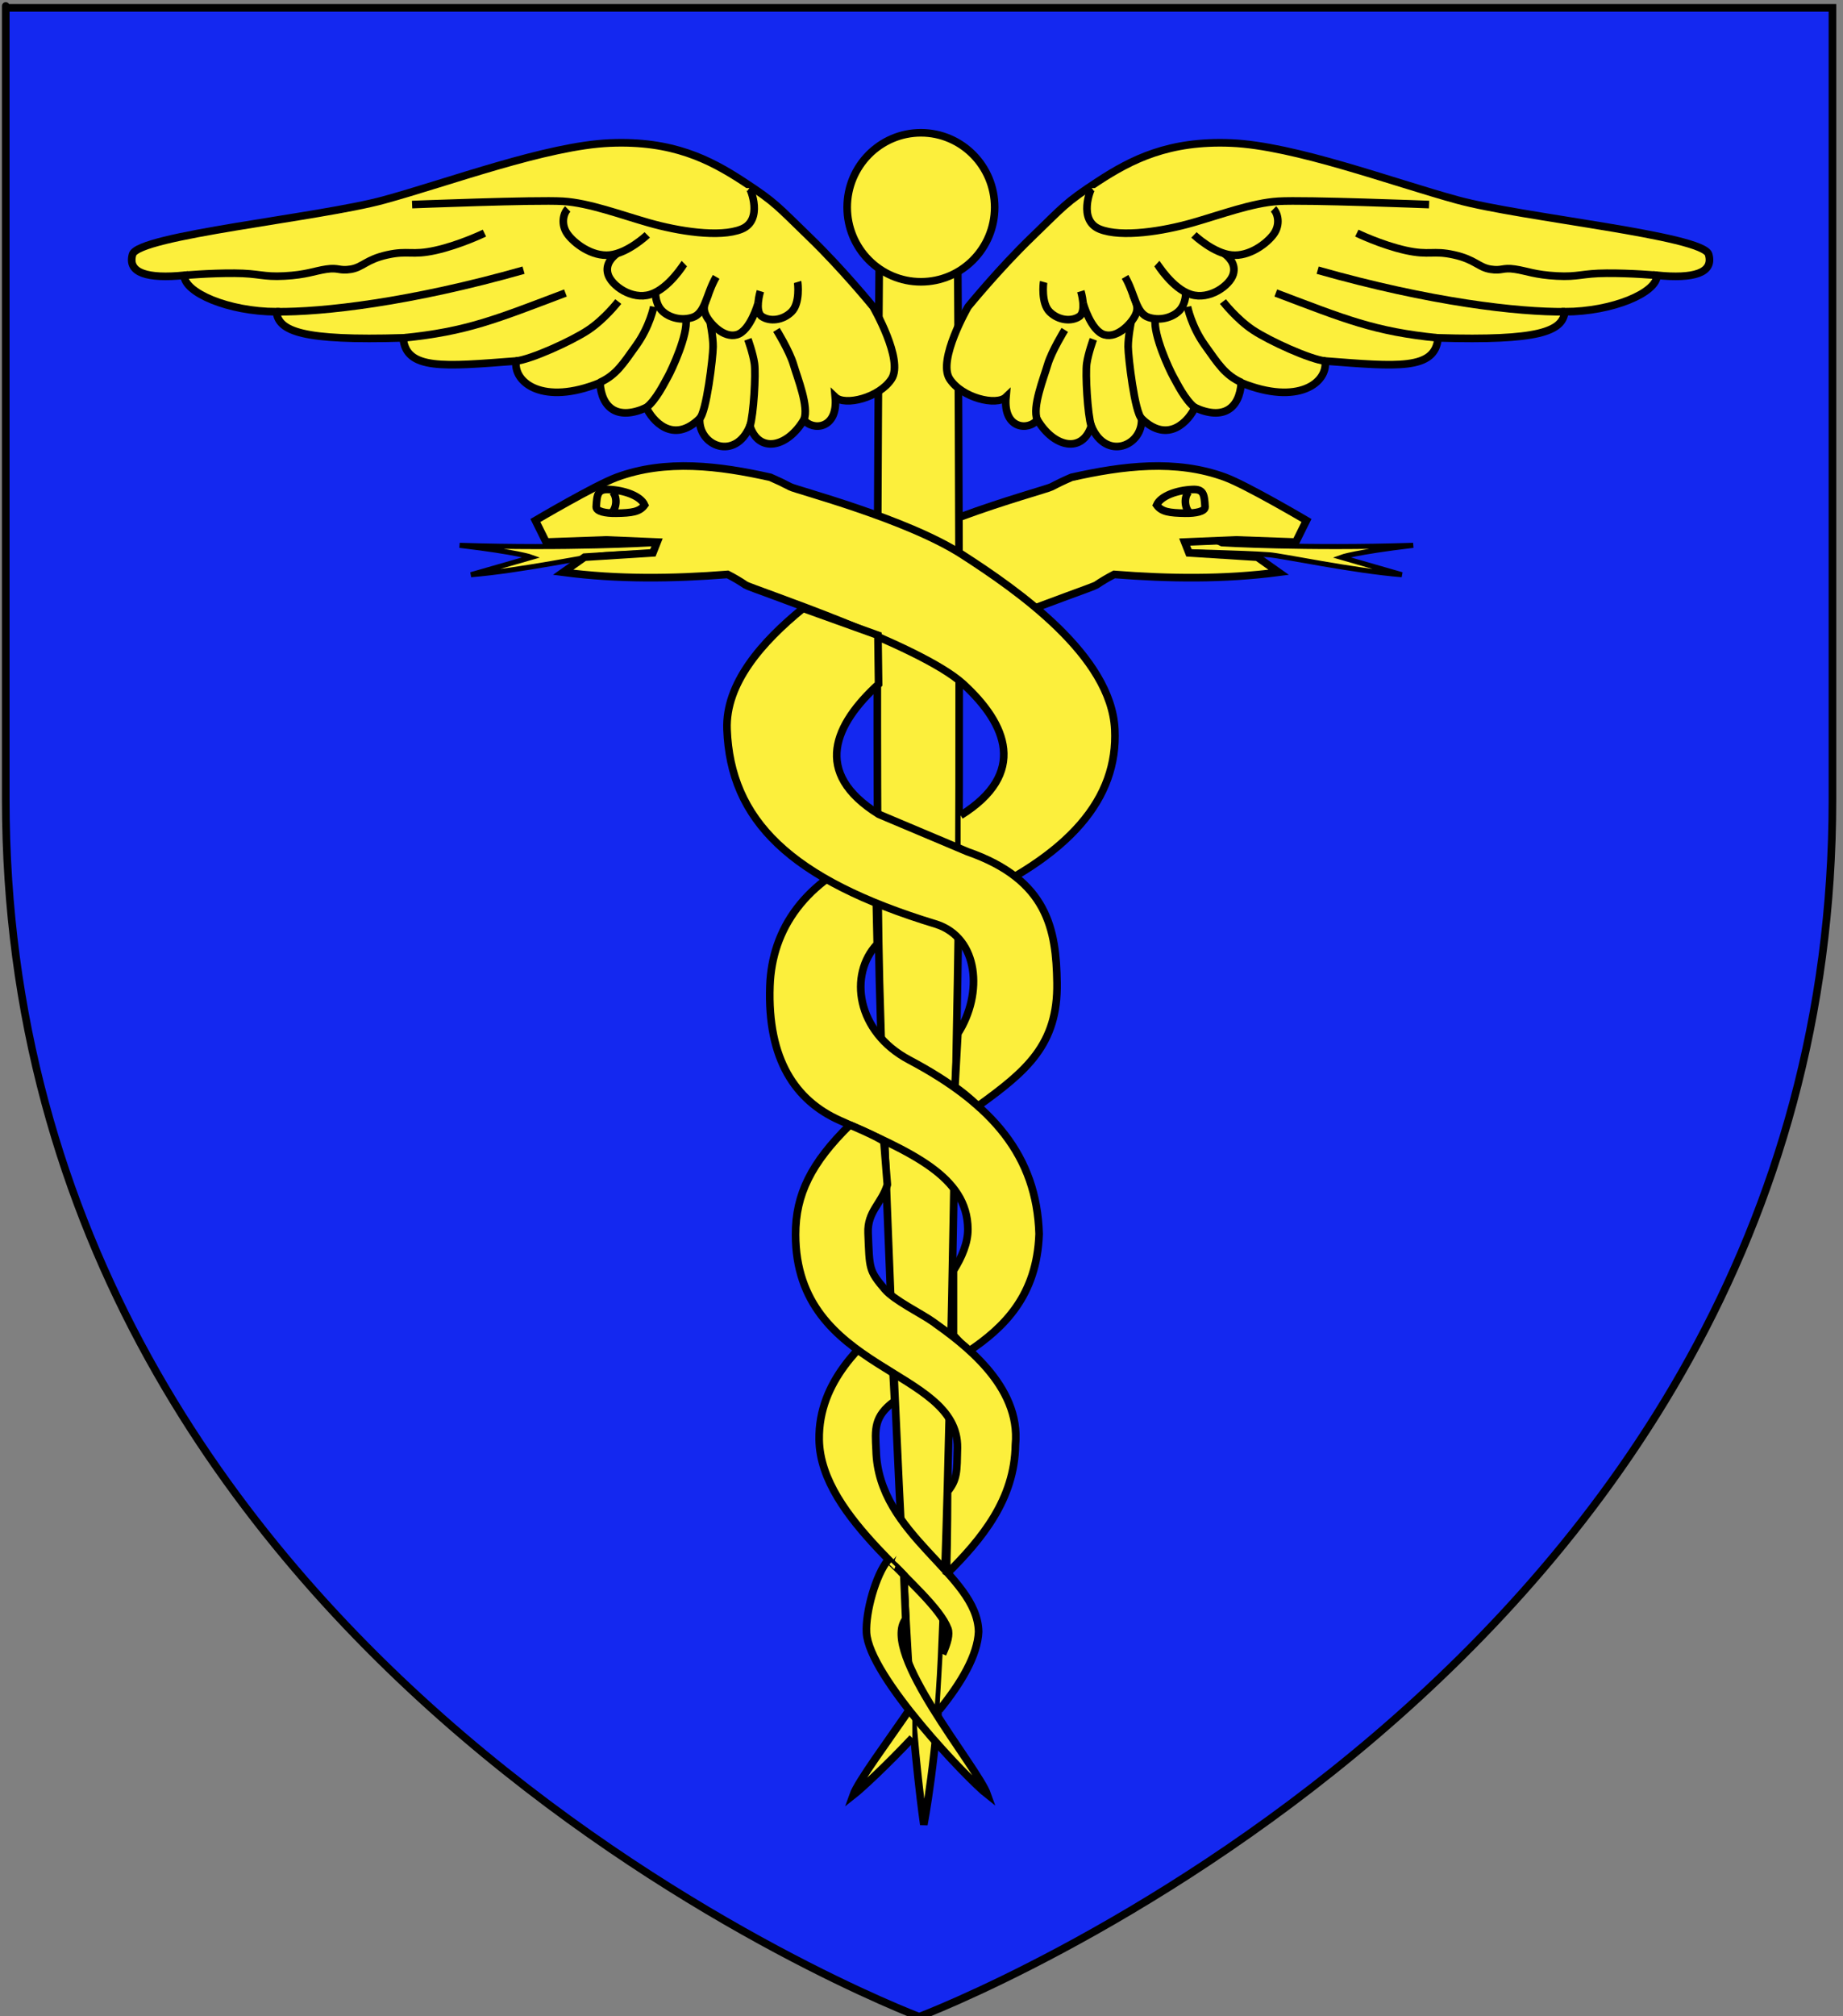 <?xml version="1.0" encoding="utf-8"?>
<!-- Generator: Adobe Illustrator 15.1.0, SVG Export Plug-In . SVG Version: 6.00 Build 0)  -->
<!DOCTYPE svg PUBLIC "-//W3C//DTD SVG 1.1//EN" "http://www.w3.org/Graphics/SVG/1.1/DTD/svg11.dtd">
<svg version="1.1" id="Layer_1" xmlns="http://www.w3.org/2000/svg" xmlns:xlink="http://www.w3.org/1999/xlink" x="0px" y="0px"
	 width="181.417px" height="198.425px" viewBox="3.458 3.954 181.417 198.425" enable-background="new 3.458 3.954 181.417 198.425"
	 xml:space="preserve">
<rect x="3.458" y="3.954" width="181.417" height="198.425" fill="#808080" stroke="none"/>
<path id="path1411_10_" fill="#1428F0" stroke="#010101" stroke-width="0.75" d="M93.939,202.423c0,0-89.915-33.836-89.915-119.815
	c0-85.982,0-77.884,0-77.884h179.813v77.884C183.837,168.587,93.939,202.423,93.939,202.423z"/>
<g id="g5904">
	<g id="g3939" transform="translate(-368.144,20.203)">
		<path id="path2939" fill="#FCEF3C" stroke="#000000" stroke-width="0.5" d="M491.871,37.27c0,0,8.205,0.49,18.84,0.147
			c-5.777,0.687-7.088,1.177-7.088,1.177l5.973,1.716c-4.855-0.393-11.785-1.867-13.061-1.963c-2.371-0.177-9.566-0.344-9.566-0.344
			l0.889-2.63L491.871,37.27z"/>
		<path id="path2939_1_" fill="#FCEF3C" stroke="#000000" stroke-width="0.5" d="M439.701,35.373l0.888,2.63
			c0,0-7.195,0.167-9.566,0.344c-1.275,0.096-8.204,1.57-13.06,1.963l5.973-1.716c0,0-1.312-0.491-7.09-1.177
			c10.635,0.343,18.84-0.147,18.84-0.147L439.701,35.373z"/>
		<path id="path2967_3_" fill="#FCEF3C" stroke="#000000" stroke-width="0.75" d="M466.07,34.647
			c4.461-1.658,8.66-2.786,9.045-2.988c0.625-0.33,1.277-0.642,1.957-0.933c5.047-1.134,10.289-1.798,15.143,0
			c2.119,0.785,7.99,4.247,7.99,4.247l-1.053,2.124l-5.889-0.213l-5.047,0.213l0.42,1.062l6.729,0.425l2.105,1.486
			c-5.398,0.707-10.795,0.634-16.193,0.212c-0.633,0.325-1.217,0.673-1.758,1.04c-0.268,0.185-4.555,1.638-9.311,3.538l-6.649-4.845
			L466.07,34.647z"/>
		<path id="path12756" fill="#FCEF3C" stroke="#000000" stroke-width="0.75" d="M458.174,80.33c-0.483-18.398,0-73.618,0-73.618
			h7.688c0,0,0.365,55.217,0,73.618c-0.281,13.939-0.684,46.568-1.572,66.507c-0.438,9.76-1.751,16.479-1.751,16.479
			s-0.973-6.607-1.552-16.479C459.814,126.882,458.54,94.226,458.174,80.33z"/>
		<g id="g2932">
			<path id="path2925_3_" fill="#FCEF3C" stroke="#000000" stroke-width="0.75" d="M466.165,72.679
				c10.861-4.702,15.502-10.392,15.174-17.146c-0.352-7.257-9.541-13.676-15.043-17.216c-5.504-3.539-16.276-6.328-16.902-6.658
				c-0.625-0.33-1.278-0.642-1.957-0.935c-5.046-1.132-10.287-1.796-15.14,0c-2.12,0.786-7.993,4.249-7.993,4.249l1.052,2.123
				l5.888-0.212l5.047,0.212l-0.42,1.062l-6.73,0.424l-2.103,1.486c5.396,0.707,10.795,0.635,16.191,0.212
				c0.636,0.326,1.222,0.673,1.76,1.04c0.538,0.367,17.145,5.819,21.436,9.749c4.287,3.93,6.352,8.814-0.262,12.927"/>
			<path id="path2925_4_" fill="#FCEF3C" stroke="#000000" stroke-width="0.75" d="M466.929,116.748
				c3.51-2.354,6.75-5.49,6.959-11.572c-0.236-7.646-4.562-12.76-12.792-17.119c-5.202-2.76-5.981-8.399-3.144-11.404l-0.2-9.013
				c-6.911,2.755-10.159,7.521-10.362,13.133c-0.261,7.269,2.545,11.31,6.877,13.241c7.075,3.152,12.565,5.492,12.608,10.697
				c0.01,1.348-0.592,2.768-1.42,4.08v6.363L466.929,116.748z"/>
			<path id="path2925_5_" fill="#FCEF3C" stroke="#000000" stroke-width="0.75" d="M464.07,152.023
				c2.166-2.664,3.764-5.396,3.861-7.688c-0.1-5.729-9.901-9.422-10.089-17.877c-0.105-2.02-0.244-3.326,1.82-4.82l-0.437-8.09
				c-2.573,2.332-7.078,6.02-6.987,11.889c0.121,7.881,11.142,14.549,12.669,18.605c0.199,0.527-0.025,1.402-0.52,2.48"/>
			<path id="path2925_2_" fill="#FCEF3C" stroke="#000000" stroke-width="0.75" d="M461.412,151.584
				c-2.356,3.465-5.356,7.463-5.842,8.846c0.82-0.641,3.263-2.906,5.842-5.646"/>
		</g>
		<g id="Oeil_2_">
			<path id="Oeil_1_" fill="#FCEF3C" stroke="#000000" stroke-width="0.75" d="M485.458,33.45c0.488,0.679,1.258,0.781,2.803,0.808
				c1.039,0.019,1.961-0.172,1.961-0.618c-0.066-1.283-0.172-1.766-1.238-1.717C487.437,31.993,485.851,32.56,485.458,33.45z"/>
			<path fill="#FCEF3C" stroke="#000000" stroke-width="0.75" d="M488.619,32.143c-0.484,0.49-0.438,1.595,0.1,2.084"/>
		</g>
		<g id="Oeil_3_">
			<path id="Oeil_4_" fill="#FCEF3C" stroke="#000000" stroke-width="0.75" d="M431.531,31.923
				c-1.068-0.049-1.171,0.434-1.238,1.717c0,0.446,0.922,0.637,1.96,0.618c1.547-0.026,2.314-0.128,2.802-0.808
				C434.664,32.56,433.078,31.993,431.531,31.923z"/>
			<path fill="#FCEF3C" stroke="#000000" stroke-width="0.75" d="M431.895,32.143c0.486,0.49,0.438,1.595-0.097,2.084"/>
		</g>
		<path id="path2973" fill="#FCEF3C" stroke="#000000" stroke-width="0.75" d="M460.572,138.746l0.183,4.34
			c-2.549,3.311,7.078,14.531,8.041,17.271c-1.814-1.418-11.671-11.609-11.901-15.947c-0.104-1.971,0.899-5.684,2.148-7.172
			C459.043,137.238,460.102,138.23,460.572,138.746z"/>
		<path id="path2967_2_" fill="#FCEF3C" stroke="#000000" stroke-width="0.75" d="M458.086,51.071
			c-4.289,3.93-6.59,8.706,0.025,12.819l8.712,3.674c7.953,2.761,8.744,7.714,8.828,12.913c0.098,6.083-3.012,8.683-7.768,12.116
			c0,0-1.119-1.08-2.283-1.887l0.291-5.252c2.516-3.938,2.041-9.388-2.105-10.743c-14.516-4.404-20.282-10.312-20.618-19.179
			c-0.17-4.506,3.416-8.602,7.486-11.915l7.369,2.649L458.086,51.071z"/>
		<path id="path2941_2_" fill="#FCEF3C" stroke="#000000" stroke-width="0.75" stroke-linejoin="bevel" d="M464.873,130.543
			c0.982-1.215,0.92-1.998,0.973-4.305c0.121-7.906-15.907-7.352-15.931-20.988c-0.006-3.965,1.554-7.064,5.342-10.791
			c0,0,2.476,1.029,3.351,1.617l0.34,4.268c-0.553,1.844-1.983,2.631-1.895,4.758c0.147,3.533,0.061,3.664,1.651,5.537
			c0.93,1.094,3.58,2.367,4.747,3.199c2.822,2.016,8.676,6.221,8.105,12.102c-0.08,5.336-3.26,9.234-6.793,12.734
			C464.874,135.054,464.873,130.543,464.873,130.543z"/>
	</g>
	<g id="Ailes" transform="translate(1.813,0)">
		<g id="Aile">
			<path id="path10141" fill="#FCEF3C" stroke="#000000" stroke-width="0.75" d="M169.837,28.991
				c-0.527-1.87-18.346-3.606-24.734-5.353c-6.385-1.745-16.055-5.354-22.279-5.61c-6.115-0.25-9.777,1.609-13.121,3.794
				c-3.219,2.105-3.326,2.414-6.516,5.493c-3.191,3.081-6.246,6.826-6.246,6.826s-3.026,5.229-1.82,7.097
				c1.207,1.871,4.604,2.699,5.547,1.795c-0.291,3.19,2.256,3.335,3.088,2.229c1.66,2.779,4.439,3.304,5.312,0.613
				c1.434,3.472,5.094,1.969,4.947-0.73c2.66,2.59,4.686,0.144,5.25-1.078c2.797,1.274,4.391,0.096,4.566-2.443
				c5.598,2.269,8.541-0.014,8.252-2.142c7.107,0.544,10.848,0.925,11.121-2.277c9.896,0.296,12.262-0.628,12.477-2.57
				c4.725-0.016,9.074-1.881,9.08-3.585C168.321,31.402,170.362,30.845,169.837,28.991z"/>
			<path id="path11049" fill="#FCEF3C" stroke="#000000" stroke-width="0.75" d="M109.116,22.458
				c-0.113,0.082-1.381,3.172,0.777,4.045c2.156,0.871,6.287,0.185,9.105-0.617c2.775-0.789,5.896-1.967,8.482-2.124
				c2.633-0.159,14.838,0.323,14.838,0.323"/>
			<path id="path11051" fill="#FCEF3C" stroke="#000000" stroke-width="0.75" d="M123.866,41.606
				c-1.635-0.745-2.289-1.811-3.619-3.678c-1.334-1.865-1.711-3.788-1.711-3.788"/>
			<path id="path11053" fill="#FCEF3C" stroke="#000000" stroke-width="0.75" d="M119.272,44.076
				c-0.973-0.75-1.77-2.409-2.133-3.055c-0.373-0.663-1.986-4.116-1.775-5.675"/>
			<path id="path11055" fill="#FCEF3C" stroke="#000000" stroke-width="0.75" d="M114.036,45.166
				c-0.691-0.583-1.334-6.081-1.342-7.087c-0.006-0.979,0.299-2.475,0.299-2.475"/>
			<path id="path11057" fill="#FCEF3C" stroke="#000000" stroke-width="0.75" d="M109.063,45.891
				c-0.363-1.125-0.59-5.127-0.443-6.163c0.146-1.017,0.646-2.384,0.646-2.384"/>
			<path id="path11059" fill="#FCEF3C" stroke="#000000" stroke-width="0.75" d="M103.747,45.263
				c-0.516-1.258,0.643-4.117,1.021-5.419c0.398-1.34,1.688-3.423,1.688-3.423"/>
			<path id="path11061" fill="#FCEF3C" stroke="#000000" stroke-width="0.75" d="M132.104,39.487
				c-1.486-0.153-5.461-1.956-7.094-3.034c-1.641-1.083-2.984-2.824-2.984-2.824"/>
			<path id="path11063" fill="#FCEF3C" stroke="#000000" stroke-width="0.75" d="M143.208,37.21
				c-6.293-0.625-9.145-1.84-15.979-4.423"/>
			<path id="path11065" fill="#FCEF3C" stroke="#000000" stroke-width="0.75" d="M155.688,34.634
				c-4.572,0.046-13.176-0.921-24.338-4.09"/>
			<path id="path11067" fill="#FCEF3C" stroke="#000000" stroke-width="0.75" d="M164.772,31.054c0,0-2.494-0.228-4.969-0.212
				c-2.475,0.015-2.771,0.391-4.922,0.274c-2.152-0.115-2.914-0.493-4.121-0.673c-1.23-0.185-1.248,0.195-2.406,0.008
				c-1.178-0.191-1.494-0.951-3.586-1.417c-2.09-0.465-2.387,0.088-4.777-0.446c-2.395-0.535-4.787-1.693-4.787-1.693"/>
			<path id="path11069" fill="#FCEF3C" stroke="#000000" stroke-width="0.75" d="M104.376,31.703
				c-0.023,0.082-0.271,2.101,0.604,2.951c0.875,0.852,2.137,0.963,2.9,0.452c0.764-0.511,0.158-2.493,0.158-2.493"/>
			<path id="path11071" fill="#FCEF3C" stroke="#000000" stroke-width="0.75" d="M108.261,33.794c0,0,0.76,2.721,2.092,3.101
				c1.33,0.378,2.688-1.165,3.049-1.914c0.359-0.747,0.107-1.126-0.225-2.011"/>
			<path id="path11073" fill="#FCEF3C" stroke="#000000" stroke-width="0.75" d="M112.393,31.202
				c0.998,1.72,1.045,3.592,2.342,3.997c1.273,0.396,2.541-0.108,3.1-0.786c0.572-0.699,0.523-1.633,0.523-1.633"/>
			<path id="path11075" fill="#FCEF3C" stroke="#000000" stroke-width="0.75" d="M115.524,29.894
				c0.047,0.043,1.518,2.468,3.355,3.042c1.824,0.571,3.832-0.893,4.158-1.99c0.32-1.072-0.531-1.76-0.867-2.033"/>
			<path id="path11077" fill="#FCEF3C" stroke="#000000" stroke-width="0.75" d="M119.175,27.07c0.09,0.088,1.941,1.808,3.697,1.984
				c1.752,0.178,3.492-1.149,4.154-2.066c0.674-0.939,0.41-2.042-0.025-2.466"/>
		</g>
		<g id="Aile_1_">
			<path id="path10141_1_" fill="#FCEF3C" stroke="#000000" stroke-width="0.75" d="M19.77,31.05
				c0.006,1.705,4.357,3.569,9.081,3.585c0.215,1.942,2.58,2.866,12.476,2.57c0.274,3.202,4.013,2.821,11.123,2.277
				c-0.292,2.128,2.652,4.41,8.25,2.142c0.176,2.539,1.771,3.717,4.568,2.443c0.564,1.221,2.59,3.668,5.251,1.078
				c-0.15,2.699,3.513,4.203,4.945,0.73c0.872,2.691,3.65,2.166,5.311-0.613c0.833,1.106,3.38,0.961,3.091-2.229
				c0.943,0.904,4.34,0.075,5.546-1.795c1.206-1.869-1.82-7.097-1.82-7.097s-3.054-3.746-6.246-6.826
				c-3.19-3.079-3.299-3.387-6.518-5.493c-3.343-2.186-7.005-4.045-13.122-3.794c-6.224,0.256-15.893,3.865-22.277,5.61
				c-6.389,1.746-24.206,3.483-24.736,5.353C14.168,30.845,16.209,31.402,19.77,31.05z"/>
			<path id="path11049_1_" fill="#FCEF3C" stroke="#000000" stroke-width="0.75" d="M42.21,24.085c0,0,12.205-0.482,14.841-0.323
				c2.584,0.157,5.705,1.335,8.48,2.124c2.818,0.804,6.948,1.489,9.106,0.617c2.157-0.873,0.89-3.963,0.777-4.045"/>
			<path id="path11051_1_" fill="#FCEF3C" stroke="#000000" stroke-width="0.75" d="M65.995,34.141c0,0-0.377,1.922-1.709,3.788
				c-1.333,1.867-1.985,2.933-3.621,3.678"/>
			<path id="path11053_1_" fill="#FCEF3C" stroke="#000000" stroke-width="0.75" d="M69.167,35.346
				c0.21,1.559-1.402,5.012-1.774,5.675c-0.363,0.646-1.161,2.305-2.136,3.055"/>
			<path id="path11055_1_" fill="#FCEF3C" stroke="#000000" stroke-width="0.75" d="M71.537,35.604c0,0,0.307,1.497,0.3,2.475
				c-0.007,1.006-0.651,6.503-1.342,7.087"/>
			<path id="path11057_1_" fill="#FCEF3C" stroke="#000000" stroke-width="0.75" d="M75.265,37.344c0,0,0.5,1.367,0.645,2.384
				c0.148,1.036-0.079,5.039-0.441,6.163"/>
			<path id="path11059_1_" fill="#FCEF3C" stroke="#000000" stroke-width="0.75" d="M78.076,36.42c0,0,1.289,2.083,1.684,3.423
				c0.383,1.303,1.539,4.162,1.022,5.419"/>
			<path id="path11061_1_" fill="#FCEF3C" stroke="#000000" stroke-width="0.75" d="M62.505,33.629c0,0-1.344,1.741-2.985,2.824
				c-1.631,1.078-5.607,2.881-7.093,3.034"/>
			<path id="path11063_1_" fill="#FCEF3C" stroke="#000000" stroke-width="0.75" d="M57.304,32.788
				c-6.834,2.583-9.687,3.798-15.979,4.423"/>
			<path id="path11065_1_" fill="#FCEF3C" stroke="#000000" stroke-width="0.75" d="M53.181,30.543
				c-11.162,3.169-19.764,4.136-24.337,4.09"/>
			<path id="path11067_1_" fill="#FCEF3C" stroke="#000000" stroke-width="0.75" d="M49.329,26.895c0,0-2.396,1.158-4.787,1.693
				c-2.393,0.535-2.689-0.019-4.781,0.446c-2.09,0.466-2.407,1.225-3.586,1.417c-1.155,0.188-1.173-0.192-2.406-0.008
				c-1.205,0.18-1.966,0.558-4.119,0.673c-2.153,0.117-2.451-0.259-4.922-0.274c-2.475-0.016-4.968,0.212-4.968,0.212"/>
			<path id="path11069_1_" fill="#FCEF3C" stroke="#000000" stroke-width="0.75" d="M76.493,32.612c0,0-0.607,1.982,0.158,2.493
				c0.766,0.511,2.027,0.399,2.901-0.452c0.877-0.85,0.627-2.869,0.602-2.951"/>
			<path id="path11071_1_" fill="#FCEF3C" stroke="#000000" stroke-width="0.75" d="M71.354,32.97
				c-0.331,0.885-0.582,1.264-0.224,2.011c0.358,0.749,1.718,2.292,3.048,1.914c1.332-0.38,2.093-3.101,2.093-3.101"/>
			<path id="path11073_1_" fill="#FCEF3C" stroke="#000000" stroke-width="0.75" d="M66.173,32.78c0,0-0.047,0.934,0.526,1.633
				c0.557,0.678,1.824,1.183,3.096,0.786c1.299-0.404,1.348-2.276,2.345-3.997"/>
			<path id="path11075_1_" fill="#FCEF3C" stroke="#000000" stroke-width="0.75" d="M62.362,28.913
				c-0.337,0.273-1.189,0.961-0.869,2.032c0.328,1.098,2.335,2.562,4.159,1.991c1.839-0.575,3.311-2.998,3.356-3.042"/>
			<path id="path11077_1_" fill="#FCEF3C" stroke="#000000" stroke-width="0.75" d="M57.532,24.521
				c-0.436,0.424-0.702,1.527-0.025,2.466c0.662,0.917,2.4,2.244,4.153,2.066c1.755-0.177,3.608-1.896,3.697-1.984"/>
		</g>
		<path id="path12758" fill="#FCEF3C" stroke="#000000" stroke-width="0.75" d="M99.557,24.354c0,4.049-3.25,7.332-7.26,7.332
			c-4.01,0-7.259-3.283-7.259-7.332c0-4.048,3.249-7.332,7.259-7.332C96.307,17.022,99.557,20.305,99.557,24.354z"/>
	</g>
</g>
</svg>
